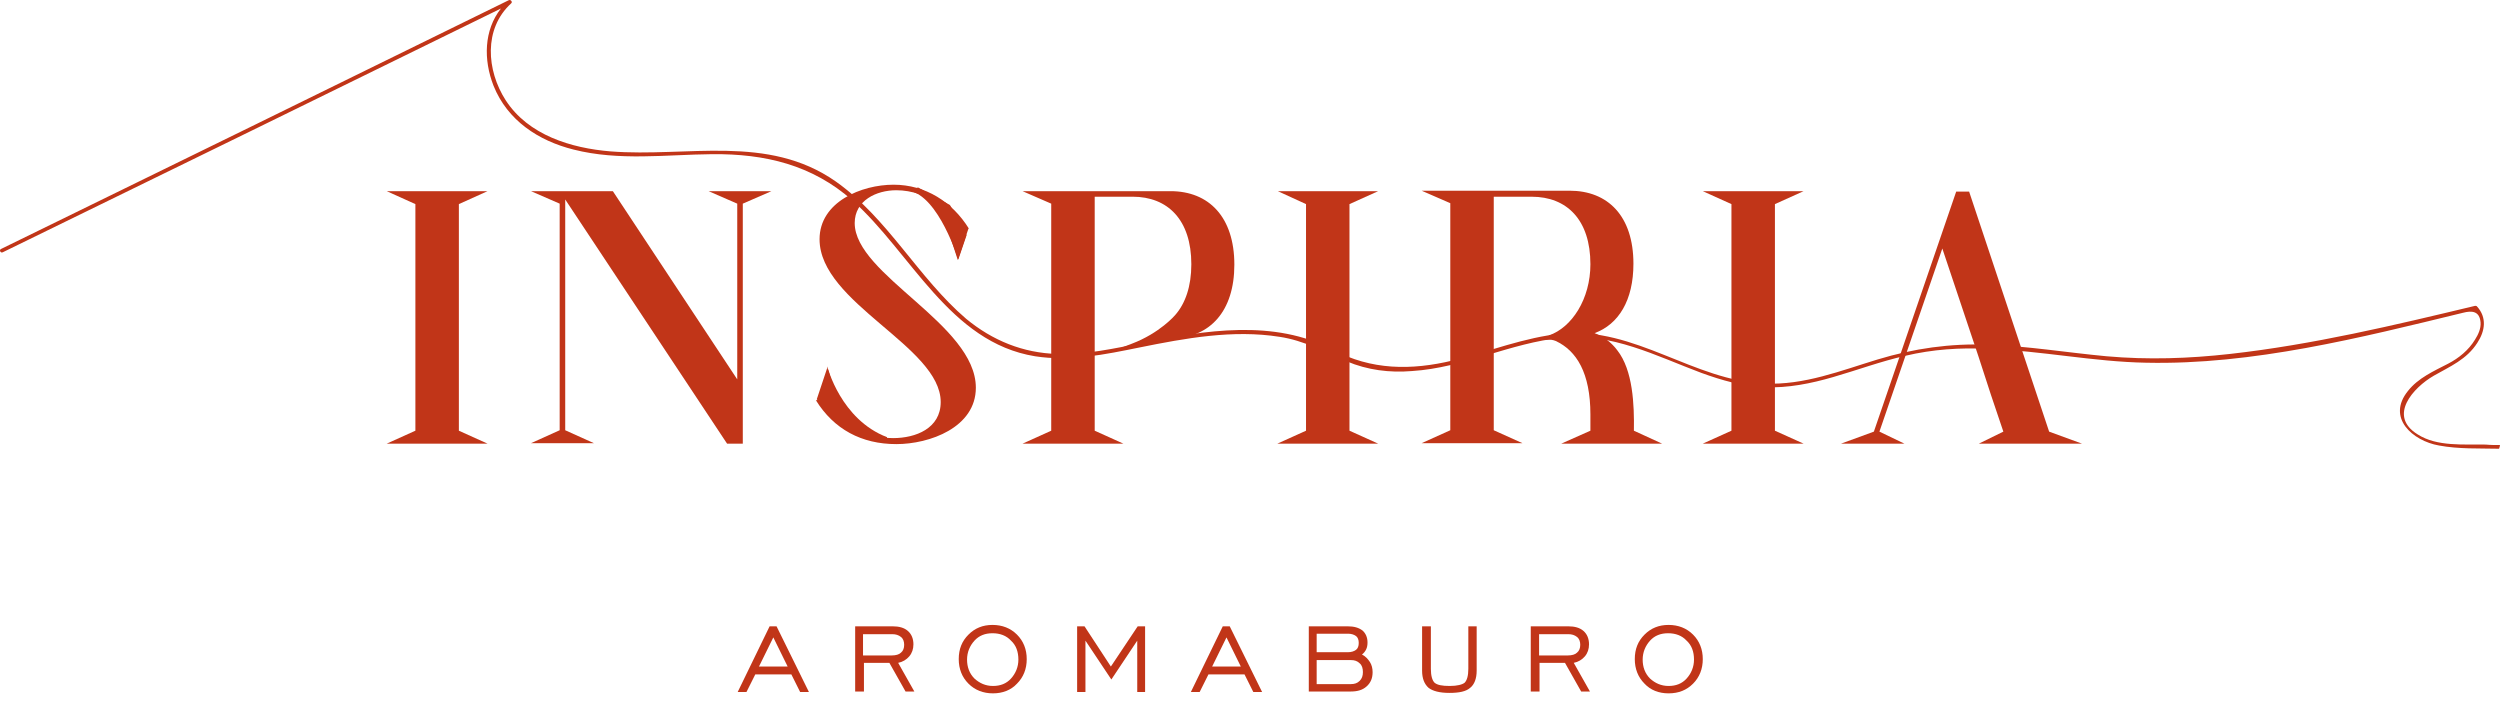 <?xml version="1.0" encoding="UTF-8"?> <svg xmlns="http://www.w3.org/2000/svg" width="135" height="38" viewBox="0 0 135 38" fill="none"><path d="M39.836 37.367L41.559 33.821H41.934L43.681 37.367H43.207L42.733 36.418H40.785L40.31 37.367H39.836ZM40.985 35.993H42.533L41.759 34.42L40.985 35.993Z" fill="#C13518"></path><path d="M46.179 37.367V33.821H48.201C48.551 33.821 48.825 33.896 49.025 34.071C49.225 34.245 49.325 34.495 49.325 34.795C49.325 35.044 49.25 35.269 49.1 35.444C48.95 35.619 48.751 35.744 48.501 35.794L49.375 37.342H48.9L48.026 35.794H46.653V37.342H46.179V37.367ZM46.603 35.394H48.151C48.376 35.394 48.551 35.344 48.651 35.244C48.776 35.144 48.825 34.994 48.825 34.82C48.825 34.645 48.776 34.495 48.651 34.395C48.526 34.295 48.376 34.245 48.176 34.245H46.603V35.394Z" fill="#C13518"></path><path d="M53.62 37.441C53.096 37.441 52.646 37.267 52.297 36.917C51.947 36.567 51.772 36.118 51.772 35.593C51.772 35.044 51.947 34.62 52.297 34.27C52.646 33.92 53.071 33.746 53.595 33.746C54.119 33.746 54.569 33.92 54.918 34.27C55.268 34.62 55.443 35.069 55.443 35.593C55.443 36.118 55.268 36.567 54.918 36.917C54.594 37.267 54.144 37.441 53.62 37.441ZM53.62 37.042C54.019 37.042 54.344 36.917 54.594 36.642C54.843 36.367 54.993 36.018 54.993 35.618C54.993 35.194 54.868 34.844 54.594 34.595C54.344 34.32 53.995 34.195 53.595 34.195C53.195 34.195 52.871 34.32 52.621 34.595C52.371 34.869 52.221 35.219 52.221 35.618C52.221 36.018 52.346 36.367 52.621 36.642C52.896 36.892 53.22 37.042 53.62 37.042Z" fill="#C13518"></path><path d="M58.165 37.367V33.821H58.564L59.987 35.993L61.436 33.821H61.835V37.367H61.411V34.595L60.013 36.693L58.614 34.595V37.367H58.165Z" fill="#C13518"></path><path d="M64.307 37.367L66.03 33.821H66.405L68.153 37.367H67.678L67.204 36.418H65.256L64.782 37.367H64.307ZM65.456 35.993H67.004L66.23 34.42L65.456 35.993Z" fill="#C13518"></path><path d="M70.675 37.367V33.821H72.773C73.122 33.821 73.372 33.896 73.572 34.045C73.746 34.195 73.846 34.42 73.846 34.695C73.846 34.845 73.821 34.969 73.771 35.069C73.722 35.169 73.647 35.269 73.547 35.344C73.746 35.444 73.871 35.594 73.971 35.744C74.071 35.893 74.121 36.093 74.121 36.293C74.121 36.617 74.021 36.867 73.796 37.067C73.572 37.267 73.297 37.342 72.922 37.342H70.675V37.367ZM71.1 35.219H72.797C72.972 35.219 73.122 35.169 73.222 35.094C73.322 35.019 73.372 34.895 73.372 34.72C73.372 34.545 73.322 34.42 73.222 34.345C73.122 34.27 72.972 34.22 72.797 34.22H71.1V35.219ZM71.1 36.942H72.947C73.147 36.942 73.297 36.892 73.422 36.767C73.547 36.642 73.597 36.493 73.597 36.293C73.597 36.093 73.547 35.918 73.422 35.819C73.297 35.694 73.147 35.644 72.947 35.644H71.1V36.942Z" fill="#C13518"></path><path d="M77.267 33.821V36.118C77.267 36.493 77.342 36.742 77.467 36.867C77.617 36.992 77.867 37.042 78.291 37.042C78.691 37.042 78.965 36.967 79.09 36.867C79.215 36.742 79.29 36.493 79.29 36.118V33.821H79.74V36.218C79.74 36.642 79.615 36.967 79.39 37.142C79.165 37.342 78.791 37.417 78.266 37.417C77.742 37.417 77.367 37.317 77.142 37.142C76.918 36.942 76.793 36.642 76.793 36.218V33.821H77.267Z" fill="#C13518"></path><path d="M82.661 37.367V33.821H84.684C85.033 33.821 85.308 33.896 85.508 34.071C85.707 34.245 85.807 34.495 85.807 34.795C85.807 35.044 85.733 35.269 85.583 35.444C85.433 35.619 85.233 35.744 84.983 35.794L85.857 37.342H85.383L84.509 35.794H83.135V37.342H82.661V37.367ZM83.111 35.394H84.659C84.883 35.394 85.058 35.344 85.158 35.244C85.283 35.144 85.333 34.994 85.333 34.82C85.333 34.645 85.283 34.495 85.158 34.395C85.033 34.295 84.883 34.245 84.684 34.245H83.111V35.394Z" fill="#C13518"></path><path d="M90.102 37.441C89.578 37.441 89.129 37.267 88.804 36.917C88.454 36.567 88.279 36.118 88.279 35.593C88.279 35.044 88.454 34.62 88.804 34.27C89.153 33.92 89.578 33.746 90.102 33.746C90.627 33.746 91.076 33.92 91.426 34.27C91.775 34.62 91.95 35.069 91.95 35.593C91.95 36.118 91.775 36.567 91.426 36.917C91.076 37.267 90.652 37.441 90.102 37.441ZM90.102 37.042C90.502 37.042 90.826 36.917 91.076 36.642C91.326 36.367 91.476 36.018 91.476 35.618C91.476 35.194 91.351 34.844 91.076 34.595C90.826 34.32 90.477 34.195 90.077 34.195C89.678 34.195 89.353 34.32 89.103 34.595C88.854 34.869 88.704 35.219 88.704 35.618C88.704 36.018 88.829 36.367 89.103 36.642C89.378 36.892 89.703 37.042 90.102 37.042Z" fill="#C13518"></path><path d="M44.131 21.585L44.106 21.56L44.68 19.837L45.604 22.859C46.378 23.408 47.277 23.658 48.226 23.658C49.45 23.658 50.798 23.133 50.798 21.71C50.798 18.713 44.256 16.366 44.256 12.92C44.256 10.898 46.528 9.974 48.251 9.974C49.974 9.974 51.422 10.898 52.321 12.346H52.296L51.722 14.044L50.748 11.047C50.074 10.573 49.25 10.273 48.401 10.273C47.327 10.273 46.154 10.823 46.154 12.046C46.154 14.843 52.696 17.515 52.696 20.936C52.696 23.083 50.199 23.982 48.401 23.982C46.528 23.982 45.03 23.183 44.056 21.61H44.131V21.585Z" fill="#C13518"></path><path d="M44.68 19.812C44.68 19.812 45.404 22.659 47.902 23.608V23.907L45.779 23.233L45.005 22.659L44.705 21.31V19.812H44.68Z" fill="#C13518"></path><path d="M51.747 14.019C51.747 14.019 50.698 10.598 49.1 10.298L49.575 10.123L51.298 11.072L52.197 12.695L51.747 14.019Z" fill="#C13518"></path><path d="M20.883 10.323H26.327L24.779 11.022V23.258L26.327 23.957H20.883L22.431 23.258V11.022L20.883 10.323Z" fill="#C13518"></path><path d="M30.522 10.772V23.233L32.07 23.932H28.674L30.222 23.233V10.997L28.674 10.323H33.094L39.811 20.486V10.997L38.263 10.323H41.659L40.111 10.997V23.957H39.262L30.522 10.772Z" fill="#C13518"></path><path d="M69.002 10.323H74.421L72.872 11.022V23.258L74.421 23.957H68.977L70.525 23.258V11.022L69.002 10.323Z" fill="#C13518"></path><path d="M91.95 10.323H97.394L95.846 11.022V23.258L97.394 23.957H91.95L93.498 23.258V11.022L91.95 10.323Z" fill="#C13518"></path><path d="M112.426 23.957L110.653 23.308L106.333 10.348H105.634L101.189 23.308L99.416 23.957H102.837L101.489 23.308L102.887 19.237L104.885 13.419L106.833 19.237L107.507 21.31L108.181 23.308L106.858 23.957H112.426Z" fill="#C13518"></path><path d="M134.95 24.232C134.975 24.157 135 24.082 135 24.032C134.75 24.032 134.476 24.032 134.226 24.007C133.052 23.982 131.604 24.132 130.555 23.458C128.932 22.459 130.305 20.936 131.429 20.286C132.303 19.787 133.202 19.412 133.776 18.513C134.201 17.864 134.301 17.14 133.751 16.541C133.726 16.516 133.677 16.516 133.652 16.516C129.282 17.564 124.887 18.613 120.417 19.113C118.195 19.362 115.997 19.437 113.75 19.238C111.602 19.038 109.505 18.688 107.357 18.613C105.31 18.538 103.362 18.813 101.389 19.412C99.416 20.012 97.419 20.811 95.296 20.711C91.451 20.561 88.305 17.639 84.334 18.014C82.311 18.214 80.414 18.988 78.466 19.462C76.194 20.012 74.046 19.987 71.974 18.888C68.802 17.215 65.057 17.839 61.711 18.513C60.187 18.813 58.639 19.163 57.091 19.113C55.243 19.063 53.595 18.389 52.172 17.215C49.575 14.992 47.952 11.796 45.13 9.799C41.459 7.227 37.114 8.5 32.969 8.175C30.846 8.001 28.524 7.301 27.301 5.404C26.277 3.806 26.102 1.558 27.6 0.185C27.7 0.11 27.575 -0.04 27.475 0.01C18.336 4.505 9.197 8.975 0.057 13.444C-0.067 13.494 0.032 13.694 0.157 13.619C9.122 9.249 18.086 4.854 27.051 0.459C26.127 1.633 26.102 3.231 26.651 4.63C27.401 6.502 29.073 7.601 30.971 8.076C33.419 8.7 35.965 8.35 38.463 8.325C41.309 8.3 43.856 8.9 46.029 10.822C49.2 13.644 51.273 18.488 55.892 19.238C57.79 19.537 59.688 19.138 61.536 18.763C64.008 18.264 66.58 17.789 69.102 18.189C70.425 18.389 71.499 18.988 72.723 19.512C73.846 19.987 75.045 20.137 76.243 20.037C79.04 19.862 81.562 18.513 84.334 18.239C87.056 17.964 89.403 19.213 91.875 20.137C92.974 20.536 94.098 20.861 95.296 20.911C96.545 20.961 97.793 20.711 98.992 20.361C100.29 19.987 101.564 19.512 102.887 19.213C104.361 18.863 105.859 18.763 107.357 18.838C110.229 18.938 113.051 19.537 115.897 19.587C121.641 19.712 127.459 18.239 133.002 16.89C133.477 16.765 133.901 16.79 133.951 17.415C133.976 17.739 133.826 18.064 133.652 18.339C133.302 18.913 132.778 19.337 132.203 19.637C131.429 20.037 130.58 20.411 130.031 21.11C128.857 22.559 130.281 23.807 131.704 24.057C132.778 24.257 133.876 24.207 134.95 24.232Z" fill="#C13518"></path><path d="M63.209 10.323H55.218L56.766 10.997V23.258L55.218 23.957H60.662L59.114 23.258V10.622H61.161C63.059 10.622 64.332 11.871 64.332 14.268C64.332 15.467 64.008 16.391 63.458 17.015C63.458 17.015 62.634 17.989 61.111 18.563C60.936 18.638 60.762 18.688 60.587 18.763H61.136L62.634 18.488L63.358 18.264C65.331 18.214 66.655 16.815 66.655 14.293C66.655 11.721 65.281 10.323 63.209 10.323Z" fill="#C13518"></path><path d="M84.309 23.957H89.753L88.23 23.258C88.254 21.859 88.18 19.987 87.331 18.913C87.031 18.513 86.631 18.189 86.107 17.989C87.406 17.514 88.205 16.216 88.205 14.243C88.205 11.671 86.831 10.298 84.759 10.298H76.768L78.316 10.972V23.233L76.768 23.932H82.212L80.663 23.233V19.088V18.239V17.939V17.365V10.623H82.711C84.609 10.623 85.882 11.871 85.882 14.268C85.882 16.141 84.883 17.689 83.635 18.114C83.635 18.214 83.685 18.214 83.71 18.214L83.51 18.264L83.435 18.363C83.435 18.363 83.71 18.288 84.01 18.413C85.133 18.938 85.882 20.136 85.882 22.384V23.258L84.309 23.957Z" fill="#C13518"></path></svg> 